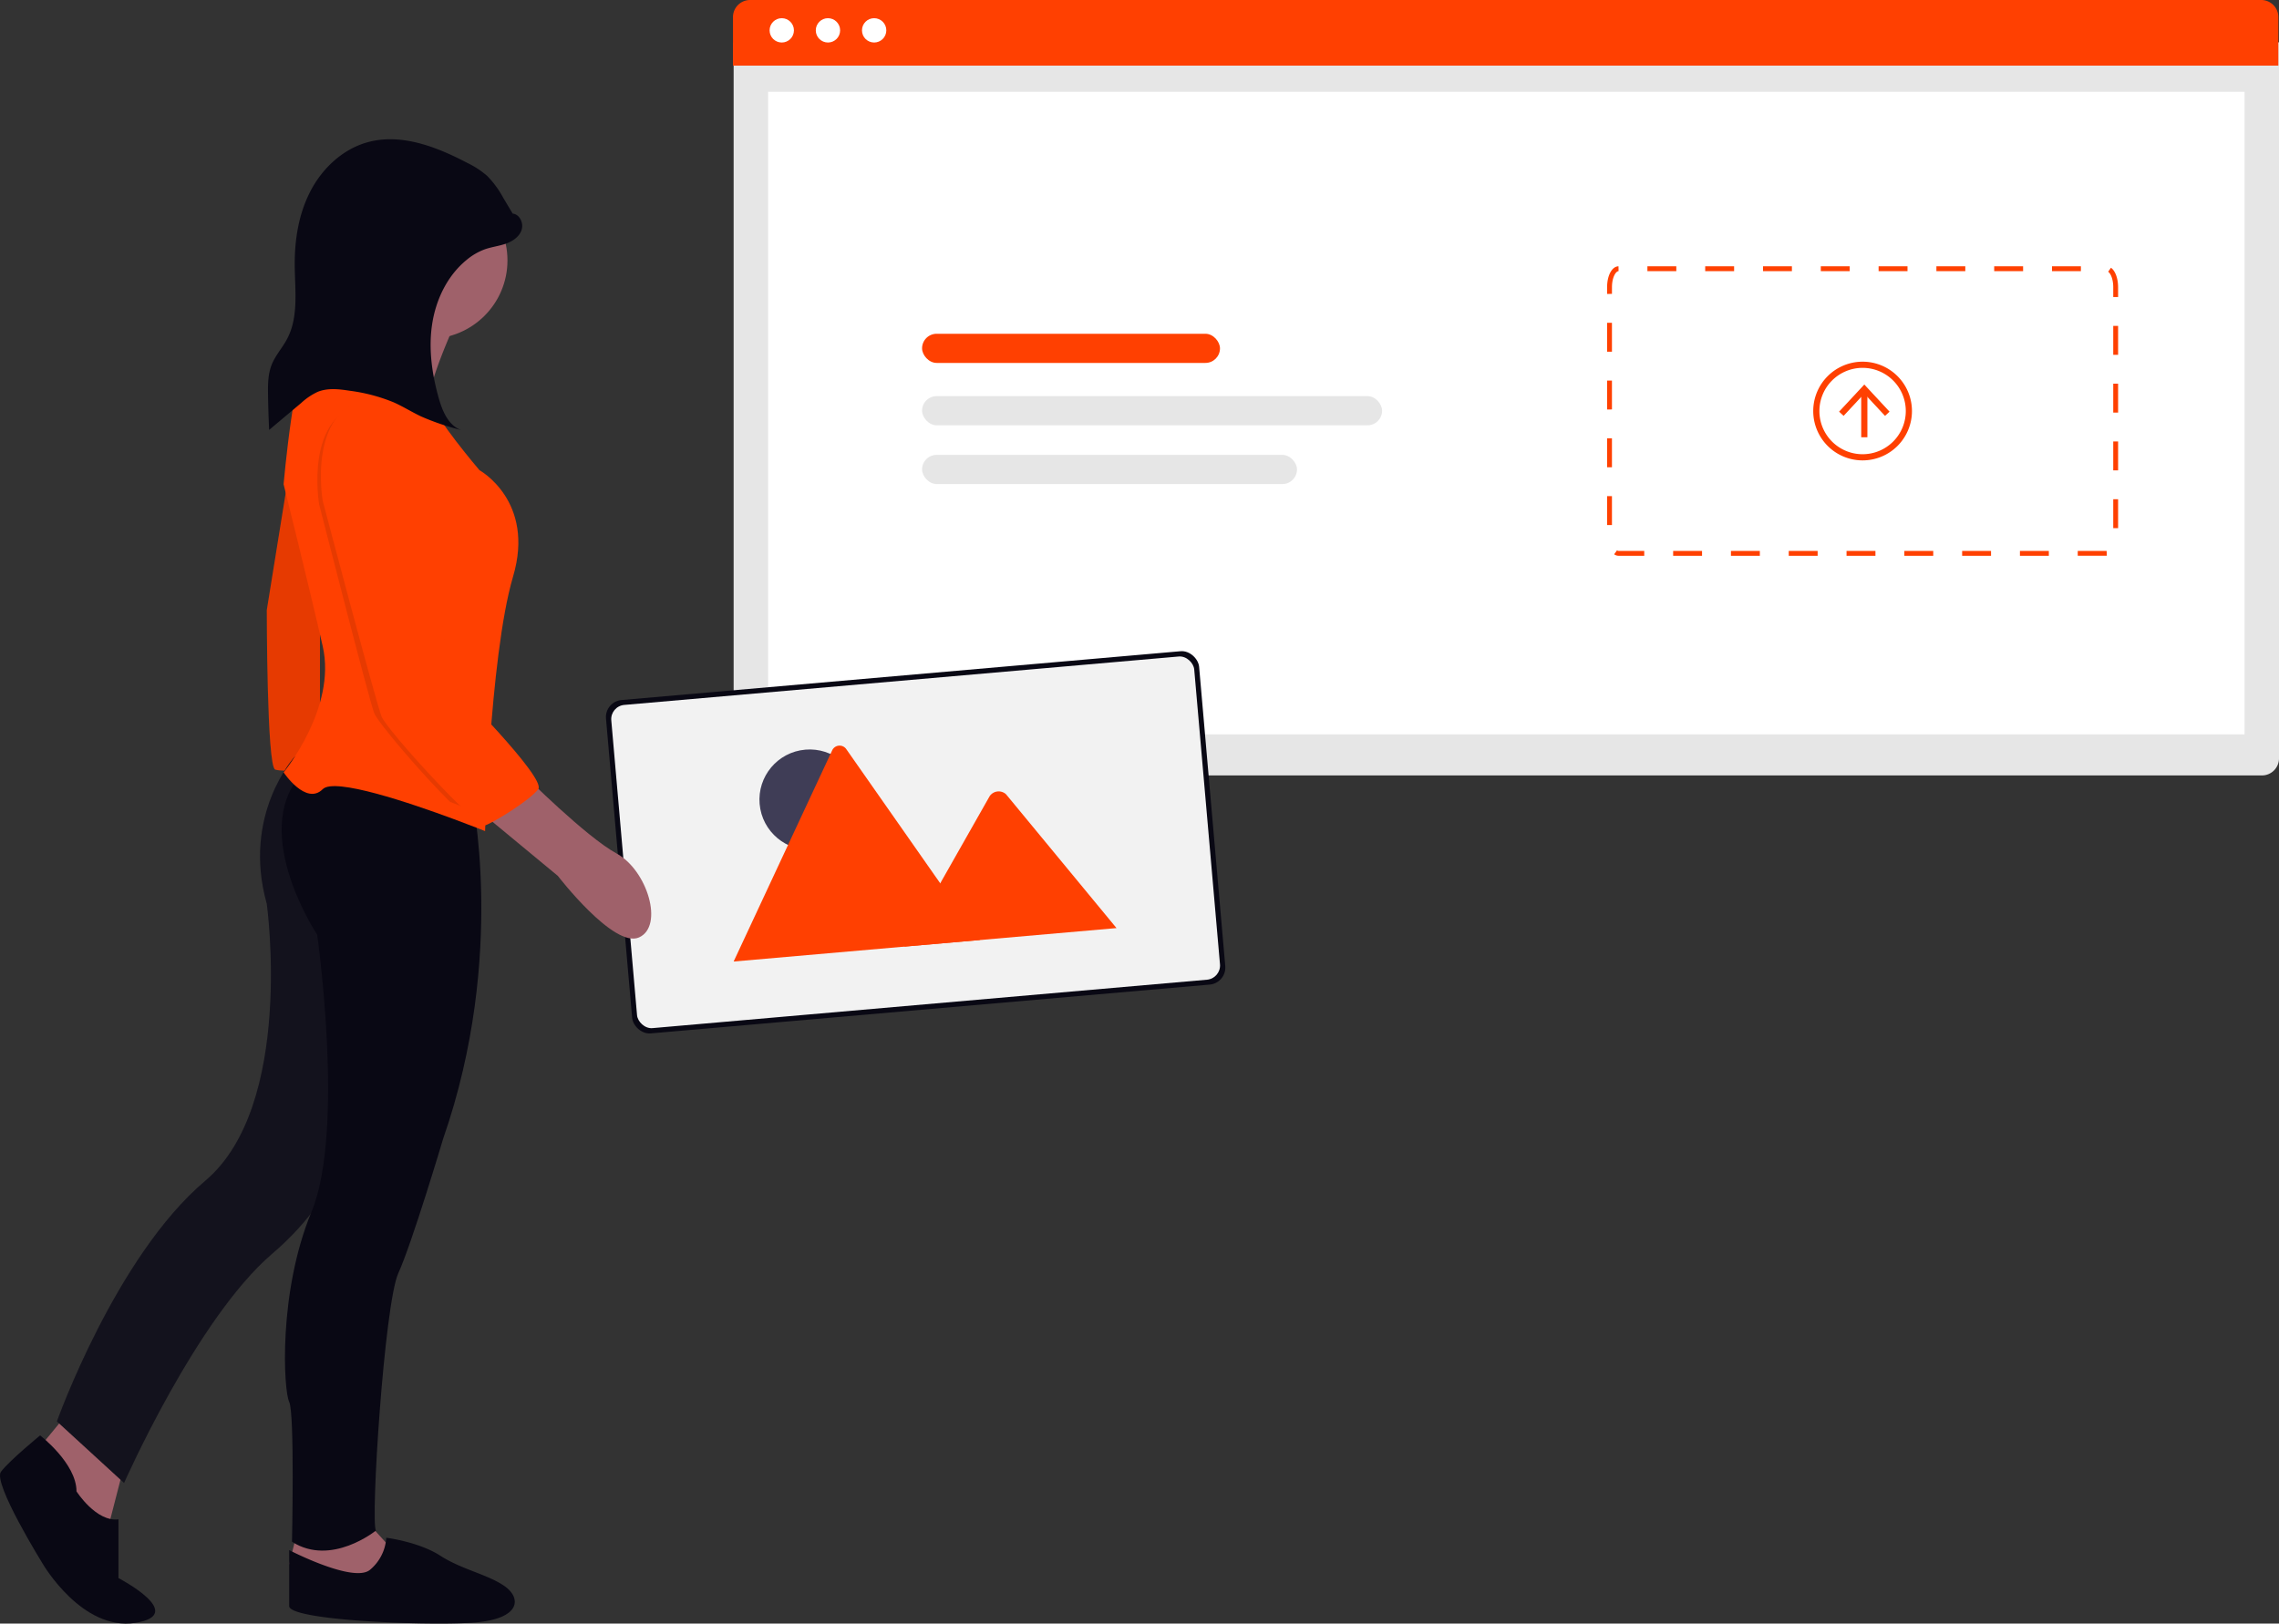 <svg xmlns="http://www.w3.org/2000/svg" xmlns:xlink="http://www.w3.org/1999/xlink" width="799.529" height="569.755" viewBox="0 0 799.529 569.755" role="img"><rect x="0" y="0" width="799.529" height="569.755" fill="#333333" stroke="none"/><g transform="translate(-763.453 -272)"><g transform="translate(1020.601 272)"><path d="M0,0H542.15a0,0,0,0,1,0,0V251.259a6,6,0,0,1-6,6H6a6,6,0,0,1-6-6V0A0,0,0,0,1,0,0Z" transform="translate(0.232 14.863)" fill="#e6e6e6"></path><rect width="517.967" height="225.487" transform="translate(12.323 32.21)" fill="#fff"></rect><path d="M6,0H536.15a6,6,0,0,1,6,6V23.032a0,0,0,0,1,0,0H0a0,0,0,0,1,0,0V6A6,6,0,0,1,6,0Z" fill="#FF4001"></path><circle cx="4.269" cy="4.269" r="4.269" transform="translate(12.846 6.384)" fill="#fff"></circle><circle cx="4.269" cy="4.269" r="4.269" transform="translate(29.051 6.384)" fill="#fff"></circle><circle cx="4.269" cy="4.269" r="4.269" transform="translate(45.255 6.384)" fill="#fff"></circle><path d="M654.609,427.431v-1.706h10.139l.066,1.7h-10.2Zm-10.139,0H634.332v-1.706h10.139Zm-20.277,0H614.055v-1.706h10.138Zm-20.277,0H593.778v-1.706h10.139Zm-20.277,0H573.5v-1.706h10.139Zm-20.277,0H553.223v-1.706h10.139Zm-20.277,0H532.946v-1.706h10.138Zm-20.277,0H512.669v-1.706h10.139Zm-20.277,0h-9.011a2.624,2.624,0,0,1-1.542-.523l.993-1.387a.946.946,0,0,0,.551.2h9.009Zm166.241-9.7h-1.706V407.588h1.706Zm-177.57-1.09H489.5V406.5H491.2Zm177.57-19.187h-1.706V387.311h1.706Zm-177.57-1.09H489.5V386.221H491.2Zm177.57-19.187h-1.706V367.033h1.706Zm-177.57-1.09H489.5V365.944H491.2ZM668.772,356.9h-1.706V346.757h1.706Zm-177.57-1.09H489.5V345.667H491.2Zm177.57-19.187h-1.706v-3.436c0-2.876-.923-4.836-1.779-5.438l.982-1.394c1.518,1.07,2.5,3.752,2.5,6.832Zm-177.57-1.09H489.5v-2.345c0-4.149,1.716-7.305,3.992-7.341l.027,1.706c-.966.015-2.313,2.166-2.313,5.635Zm164.517-7.98H645.58v-1.706h10.139Zm-20.277,0H625.3v-1.706h10.139Zm-20.277,0H605.025v-1.706h10.139Zm-20.277,0H584.748v-1.706h10.139Zm-20.277,0H564.471v-1.706h10.139Zm-20.277,0H544.193v-1.706h10.139Zm-20.277,0H523.916v-1.706h10.139Zm-20.277,0H503.639v-1.706h10.138Z" transform="translate(-182.837 -232.393)" fill="#FF4001"></path><rect width="104.515" height="10.233" rx="5.117" transform="translate(66.336 117.126)" fill="#FF4001"></rect><rect width="161.394" height="10.233" rx="5.117" transform="translate(66.336 139.011)" fill="#e6e6e6"></rect><rect width="131.532" height="10.233" rx="5.117" transform="translate(66.336 159.627)" fill="#e6e6e6"></rect><g transform="translate(378.979 126.927)"><rect width="2.165" height="16.15" transform="translate(16.834 10.366)" fill="#FF4001"></rect><path d="M472.749,167.765l-1.586,1.477-7.266-7.818-7.267,7.818-1.585-1.477,8.853-9.519Z" transform="translate(-445.979 -150.227)" fill="#FF4001"></path><path d="M591.62,399.734a17.317,17.317,0,1,1,17.317-17.317,17.317,17.317,0,0,1-17.317,17.317Zm0-32.47a15.153,15.153,0,1,0,15.152,15.153A15.153,15.153,0,0,0,591.62,367.264Z" transform="translate(-574.303 -365.1)" fill="#FF4001"></path></g></g><g transform="matrix(0.996, -0.087, 0.087, 0.996, 975.53, 518.182)"><rect width="208.916" height="117.459" rx="6" fill="#090814"></rect><rect width="205.329" height="113.873" rx="5" transform="translate(1.793 1.793)" fill="#f2f2f2"></rect><g transform="translate(37.214 22.587)"><circle cx="17.615" cy="17.615" r="17.615" transform="translate(13.882 0.373)" fill="#3f3d56"></circle><path d="M86.735,72.27H.323A1.769,1.769,0,0,1,0,72.243L40.871,1.453a2.861,2.861,0,0,1,4.981,0L73.28,48.959l1.315,2.273Z" fill="#FF4001"></path><path d="M74.741,51.407H0L14.482,30.371l1.042-1.515L34.4,1.441A3.819,3.819,0,0,1,40.07,1.1a3.41,3.41,0,0,1,.272.338Z" transform="translate(60.106 20.863)" fill="#FF4001"></path></g></g><g transform="translate(763.453 320.871)"><path d="M803.971,333.943S791.7,359.96,793.661,367.814a21.5,21.5,0,0,1-1.473,14.235l-22.58-.982L748.5,360.941s31.906-22.087,29.944-32.889S803.971,333.943,803.971,333.943Z" transform="translate(-643.612 -270.816)" fill="#9f616a"></path><path d="M807.317,376.12,797.5,436.99s0,54.979,2.945,55.961,15.708,0,15.708,0V431.1l-3.928-54Z" transform="translate(-703.901 -271.76)" fill="#FF4001"></path><path d="M807.317,376.12,797.5,436.99s0,54.979,2.945,55.961,15.708,0,15.708,0V431.1l-3.928-54Z" transform="translate(-703.901 -271.76)" opacity="0.1"></path><path d="M736.434,640.636l-7.854,30.435L716.8,662.235,706,637.69,719.744,621Z" transform="translate(-691.923 -178.91)" fill="#9f616a"></path><path d="M870.449,733.12s12.763,9.817,12.763,19.636c0,0,6.872,10.8,14.726,9.817V783.19s24.544,12.762,5.891,15.708-32.4-20.617-32.4-20.617-17.672-28.471-14.726-32.4S870.449,733.12,870.449,733.12Z" transform="translate(-856.373 -278.268)" fill="#090814"></path><path d="M863.024,490.389s-18.729,20.349-9.892,51.763c0,0,9.818,70.687-21.6,97.195S779.5,723.778,779.5,723.778l23.563,21.6s25.525-57.924,52.033-80.5,29.453-48.107,29.453-48.107V527.43l4.911-37.31Z" transform="translate(-759.536 -273.838)" fill="#090814"></path><path d="M863.024,490.389s-18.729,20.349-9.892,51.763c0,0,9.818,70.687-21.6,97.195S779.5,723.778,779.5,723.778l23.563,21.6s25.525-57.924,52.033-80.5,29.453-48.107,29.453-48.107V527.43l4.911-37.31Z" transform="translate(-759.536 -273.838)" fill="#6f6f6f" opacity="0.1"></path><path d="M637.51,664l9.817,10.8-3.928,8.836-11.782,3.928L611,679.71l2.945-11.782Z" transform="translate(-509.548 -179.694)" fill="#9f616a"></path><path d="M727.89,774.04s22.717,11.782,28.4,6.872a15.929,15.929,0,0,0,5.663-11.21S773.325,771.1,780.9,776s16.891,6.611,22.717,10.8,5.679,11.781-12.305,12.762-63.417-.982-63.417-5.891Z" transform="translate(-626.437 -278.936)" fill="#090814"></path><path d="M806.3,503.011s12.762,56.941-9.817,121.742c0,0-10.8,36.328-15.708,47.125s-9.819,87.378-7.857,90.323c0,0-15.708,12.762-29.453,3.927,0,0,.982-45.161-.982-49.088s-3.928-38.289,7.854-66.76,1.961-97.195,1.961-97.195-23.553-35.345-5.885-55.965Z" transform="translate(-641.031 -273.965)" fill="#090814"></path><ellipse cx="27.49" cy="27.49" rx="27.49" ry="27.49" transform="translate(123.051 15.021)" fill="#9f616a"></ellipse><path d="M726.606,493.4s7.854,11.782,13.745,5.891c4.153-4.153,30.739,4.869,46.078,10.554,6.421,2.376,10.868,4.173,10.868,4.173s.422-13.607,1.669-30.838c1.434-19.773,3.947-44.338,8.149-58.5,7.854-26.508-11.782-37.308-11.782-37.308s-16.691-19.634-15.712-22.58-44.179-17.672-44.179-17.672c-4.908.982-8.836,45.162-8.836,45.162s8.836,35.344,13.745,56.943S726.606,493.4,726.606,493.4Z" transform="translate(-627.116 -271.232)" fill="#FF4001"></path><path d="M695.82,497.12s21.6,21.6,32.4,27.49,16.69,25.525,7.854,29.453-28.471-21.6-28.471-21.6L679.129,508.9Z" transform="translate(-511.898 -273.965)" fill="#9f616a"></path><path d="M811.059,295.909c2.511.223,3.947,3.386,3.136,5.774s-3.14,3.949-5.519,4.783-4.923,1.121-7.3,1.948a21.5,21.5,0,0,0-6.493,3.771c-6.785,5.557-10.8,14.025-12.083,22.7s0,17.567,2.407,26c1.279,4.468,3.365,9.365,7.731,10.951a86.856,86.856,0,0,1-13.944-4.729c-3.3-1.555-6.4-3.524-9.738-5a61.056,61.056,0,0,0-15.415-4.043c-3.716-.58-7.645-1.023-11.135.382a22.385,22.385,0,0,0-5.836,3.935l-11.229,9.434q-.293-6.152-.387-12.311c-.055-3.569-.041-7.241,1.275-10.558,1.3-3.276,3.764-5.946,5.413-9.06,4.082-7.707,2.752-16.984,2.676-25.7-.078-9.026,1.374-18.227,5.552-26.228s11.314-14.7,20.019-17.1c11.731-3.232,24.1,1.574,34.878,7.21a31.639,31.639,0,0,1,7.034,4.578,34.184,34.184,0,0,1,5.719,7.8l5.341,8.946" transform="translate(-631.22 -269.82)" fill="#090814"></path><path d="M737.413,401.334s17.474,68.525,19.313,73.285c1.325,3.417,16.9,21.6,26.606,31.172,6.015,2.3,10.181,4.041,10.181,4.041s.4-13.195,1.564-29.894c-7.486-8.6-15.359-16.741-15.359-16.741s-8.278-52.346-7.357-72.335-18.394-24.744-18.394-24.744C731.9,368.975,737.413,401.334,737.413,401.334Z" transform="translate(-625.46 -273.283)" opacity="0.1"></path><path d="M737.638,362.12s20.617,4.909,19.636,25.525,7.854,74.617,7.854,74.617,33.38,33.38,30.435,37.308-15.565,11.647-18.582,12.7-34.436-33.317-36.4-38.224-20.617-75.6-20.617-75.6S714.077,365.065,737.638,362.12Z" transform="translate(-606.732 -271.504)" fill="#FF4001"></path></g></g></svg>